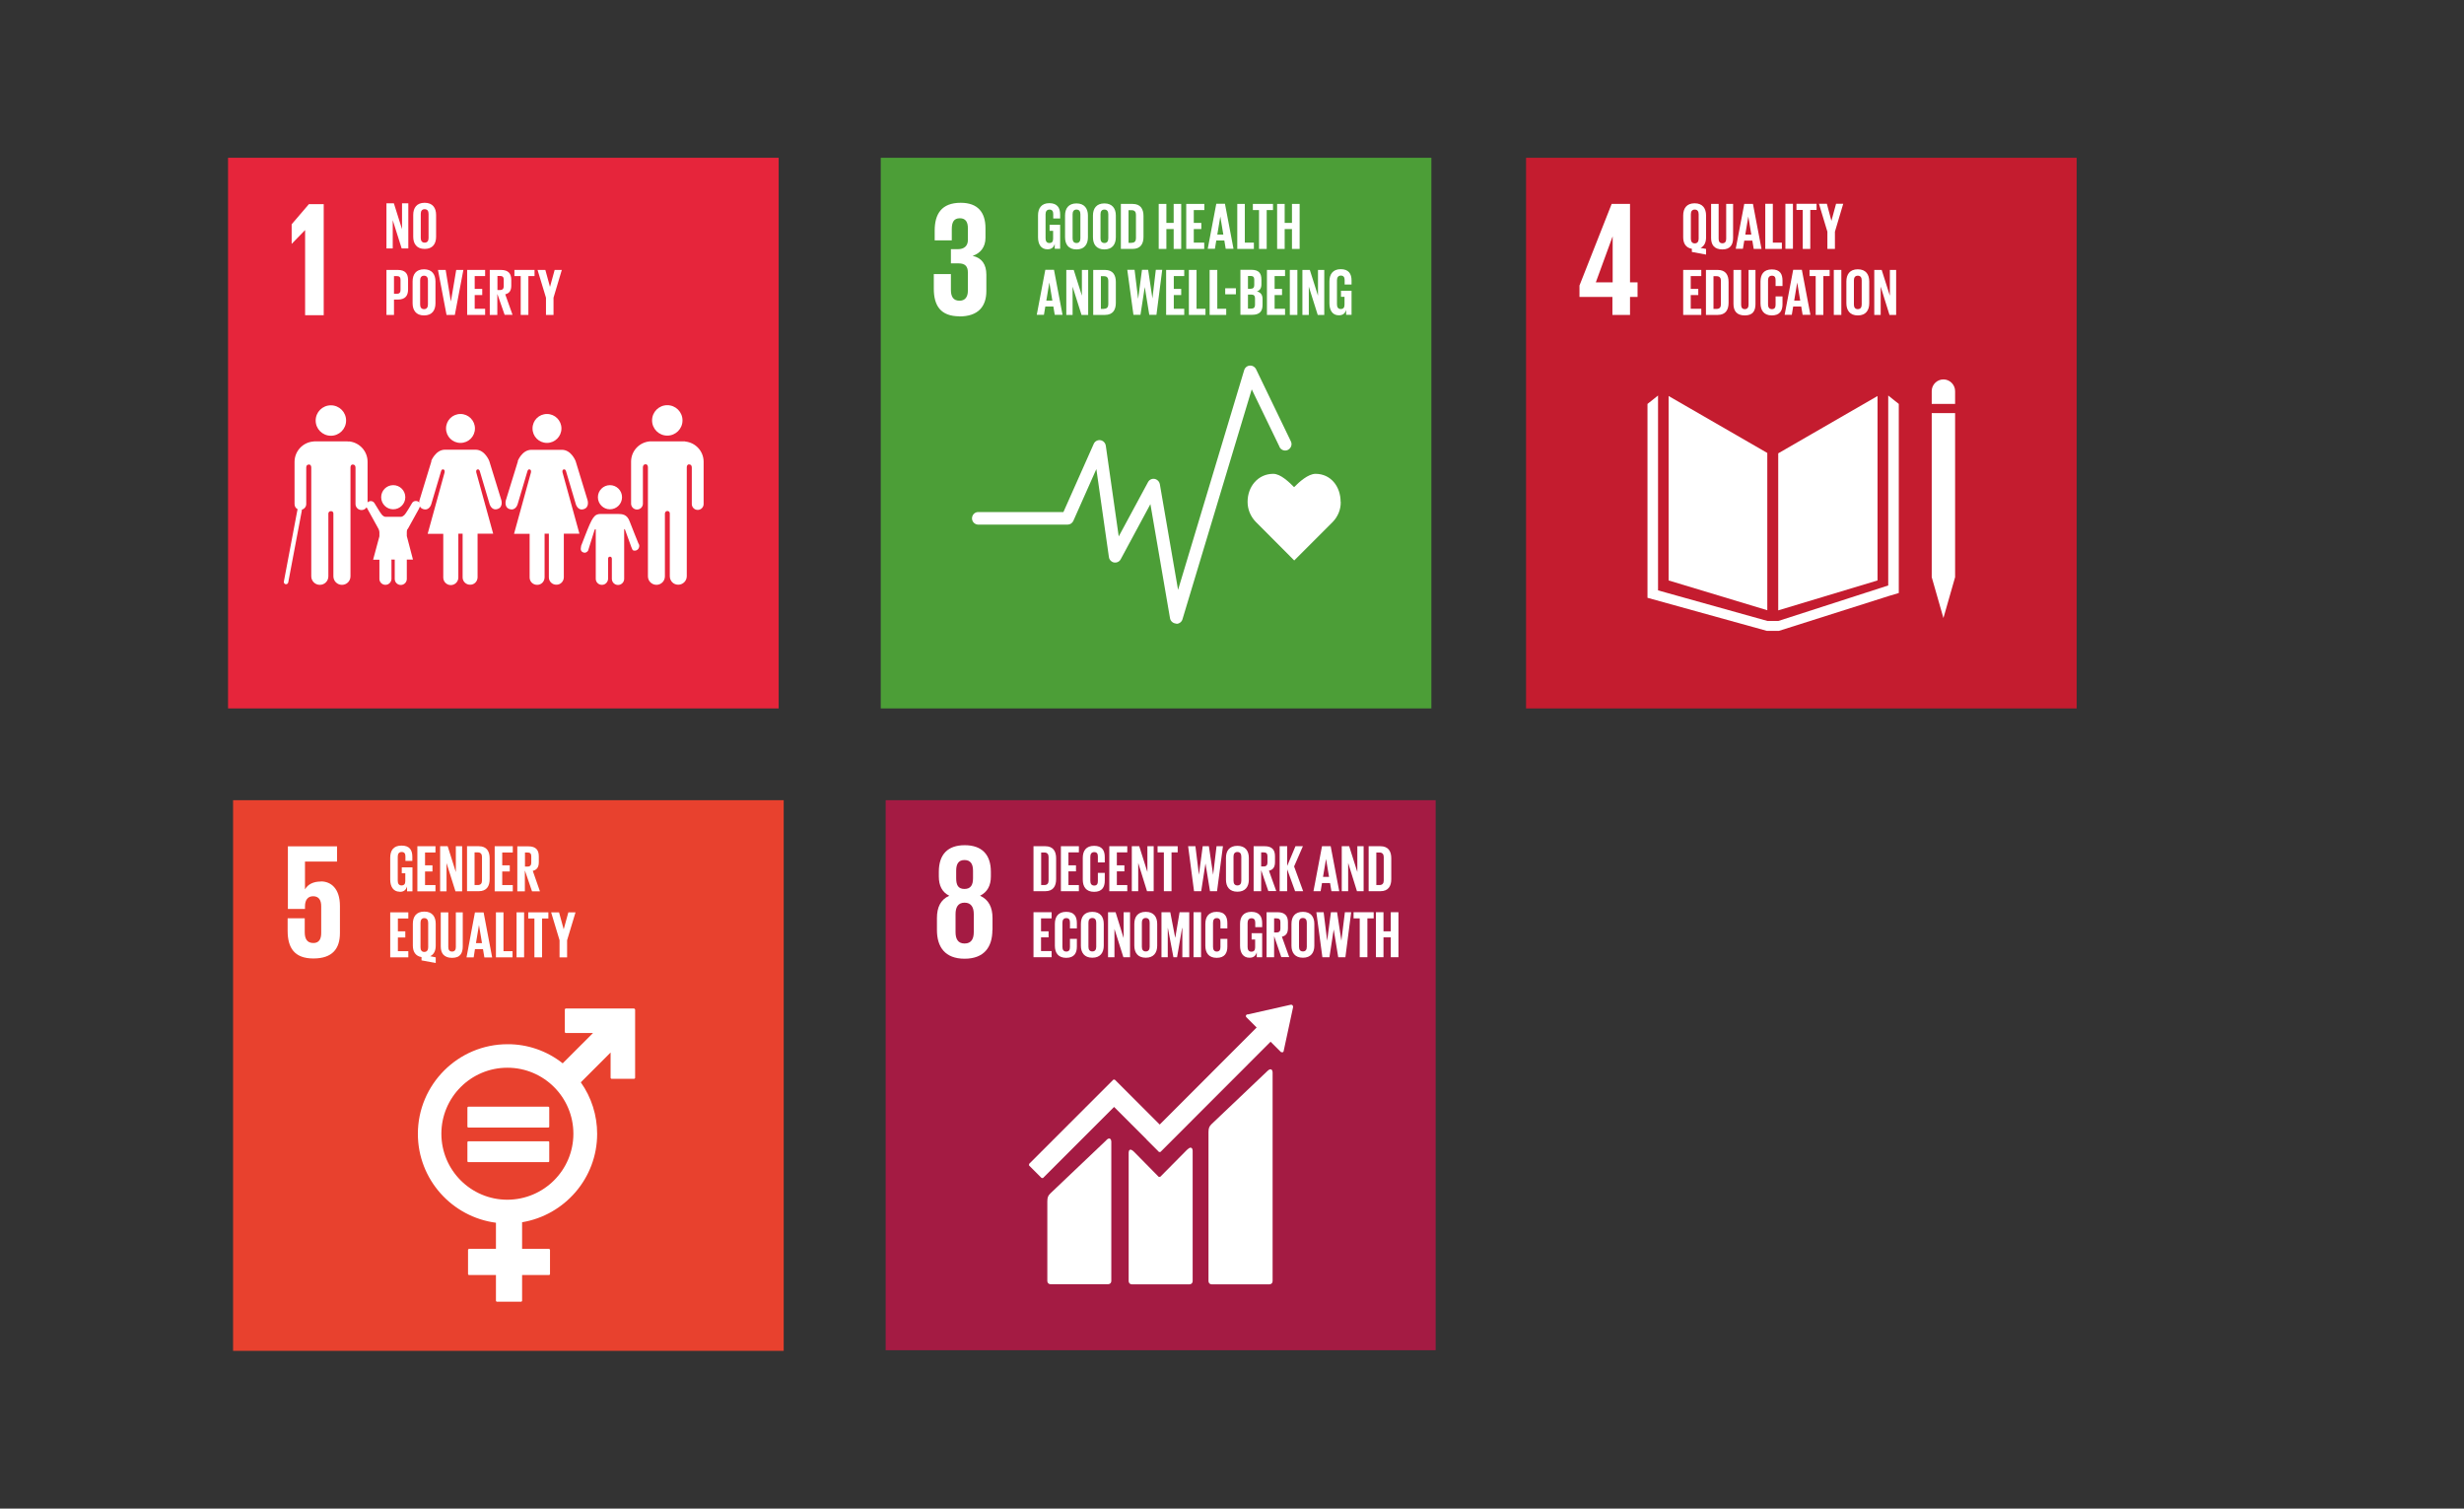 <?xml version="1.0" encoding="UTF-8"?>
<svg id="Layer_1" data-name="Layer 1" xmlns="http://www.w3.org/2000/svg" viewBox="0 0 196 120">
  <rect x="0" y="0" width="196" height="120" fill="#333333" stroke="none"/>
  <defs>
    <style>
      .cls-1 {
        fill: #4c9e37;
      }

      .cls-1, .cls-2, .cls-3, .cls-4, .cls-5, .cls-6 {
        stroke-width: 0px;
      }

      .cls-2 {
        fill: #a41b43;
      }

      .cls-3 {
        fill: #c41c2f;
      }

      .cls-4 {
        fill: #fff;
      }

      .cls-5 {
        fill: #e6253b;
      }

      .cls-6 {
        fill: #e8412e;
      }
    </style>
  </defs>
  <g>
    <rect class="cls-2" x="70.45" y="63.65" width="43.75" height="43.75"/>
    <path class="cls-4" d="m78.95,73.98v-.96c0-.84-.3-1.46-.99-1.77.58-.29.86-.81.86-1.53v-.37c0-1.38-.72-2.12-2.08-2.12s-2.06.74-2.06,2.12v.37c0,.72.26,1.25.83,1.53-.69.31-.98.92-.98,1.77v.96c0,1.34.64,2.28,2.2,2.28s2.21-.94,2.21-2.28m-2.88-4.72c0-.53.18-.85.66-.85s.68.31.68.85v.6c0,.53-.18.85-.68.85s-.66-.31-.66-.85v-.6Zm1.4,4.88c0,.53-.19.91-.73.91s-.72-.38-.72-.91v-1.43c0-.53.19-.91.72-.91s.73.38.73.91v1.43Z"/>
    <path class="cls-4" d="m100.83,85.18l-4.45,4.23c-.17.17-.25.29-.25.64v11.86c0,.14.11.25.25.25h4.6c.14,0,.25-.11.25-.25v-16.62c0-.14-.11-.39-.4-.11"/>
    <path class="cls-4" d="m88.01,90.69l-4.45,4.23c-.17.17-.25.29-.25.64v6.34c0,.14.11.25.25.25h4.59c.14,0,.25-.11.25-.25v-11.1c0-.14-.11-.4-.4-.11"/>
    <path class="cls-4" d="m102.85,80.05s-.01-.07-.04-.09c-.02-.02-.05-.04-.08-.04h-.06l-3.41.77h-.06s-.05.02-.06.04c-.05.05-.05.13,0,.18l.04.04.78.78-7.71,7.72-3.56-3.56s-.1-.04-.14,0c0,0,0,0,0,0l-.97.97-5.71,5.71s-.04.11,0,.15l.97.97s.1.04.14,0l5.64-5.64,2.59,2.59s0,0,0,.01l.97.97s.1.04.14,0h0l8.75-8.76.82.82s.13.05.18,0c.02-.02.04-.05.04-.08h0s.75-3.49.75-3.49v-.04Z"/>
    <path class="cls-4" d="m94.45,91.43l-2.15,2.17s-.1.03-.14,0l-1.95-1.98c-.36-.36-.43-.07-.43.07v10.22c0,.14.11.25.25.25h4.59c.14,0,.25-.11.25-.25v-10.39c0-.14-.11-.4-.42-.08"/>
    <path class="cls-4" d="m84.01,68.27v1.66c0,.55-.23.96-.87.96h-.93v-3.58h.93c.64,0,.87.41.87.96m-.94,2.13c.25,0,.34-.15.34-.36v-1.87c0-.21-.09-.36-.34-.36h-.25v2.59h.25Z"/>
    <polygon class="cls-4" points="84.39 67.31 84.39 70.89 85.82 70.89 85.82 70.4 84.99 70.4 84.99 69.31 85.59 69.31 85.59 68.83 84.99 68.83 84.99 67.8 85.82 67.8 85.82 67.31 84.39 67.31"/>
    <path class="cls-4" d="m86.13,69.97v-1.73c0-.56.26-.96.9-.96s.85.37.85.9v.42h-.55v-.47c0-.22-.07-.35-.29-.35s-.31.15-.31.37v1.92c0,.22.09.37.31.37s.29-.14.29-.35v-.66h.55v.62c0,.51-.21.89-.85.89s-.9-.41-.9-.97"/>
    <polygon class="cls-4" points="88.24 67.31 88.24 70.89 89.67 70.89 89.67 70.4 88.84 70.4 88.84 69.31 89.44 69.31 89.44 68.83 88.84 68.83 88.84 67.8 89.67 67.8 89.67 67.31 88.24 67.31"/>
    <polygon class="cls-4" points="91.27 67.31 91.27 69.36 90.62 67.31 90.03 67.31 90.03 70.89 90.54 70.89 90.54 68.64 91.24 70.89 91.77 70.89 91.77 67.31 91.27 67.31"/>
    <polygon class="cls-4" points="92.08 67.31 92.08 67.8 92.58 67.8 92.58 70.89 93.19 70.89 93.19 67.8 93.68 67.8 93.68 67.31 92.08 67.31"/>
    <polygon class="cls-4" points="95.89 68.68 95.55 70.89 94.98 70.89 94.51 67.31 95.09 67.31 95.37 69.58 95.37 69.58 95.67 67.31 96.16 67.31 96.5 69.58 96.5 69.58 96.77 67.31 97.28 67.31 96.81 70.89 96.25 70.89 95.89 68.68 95.89 68.68"/>
    <path class="cls-4" d="m97.52,69.97v-1.73c0-.56.27-.96.91-.96s.91.41.91.96v1.73c0,.55-.27.96-.91.96s-.91-.41-.91-.96m1.22.09v-1.92c0-.22-.09-.37-.31-.37s-.31.15-.31.37v1.92c0,.22.09.37.31.37s.31-.15.31-.37"/>
    <path class="cls-4" d="m100.32,69.25v1.64h-.6v-3.58h.87c.61,0,.83.3.83.8v.46c0,.39-.14.61-.48.69l.58,1.62h-.63l-.56-1.64Zm0-1.44v1.11h.2c.21,0,.3-.11.3-.3v-.53c0-.19-.09-.29-.3-.29h-.2Z"/>
    <polygon class="cls-4" points="103.05 67.31 102.39 68.88 102.39 67.31 101.79 67.31 101.79 70.89 102.39 70.89 102.39 69.15 103.02 70.89 103.66 70.89 102.94 68.92 103.64 67.31 103.05 67.31"/>
    <path class="cls-4" d="m105.48,68.32h0l.24,1.43h-.48l.24-1.43Zm-.32-1.01l-.68,3.58h.57l.11-.65h.64l.11.65h.62l-.68-3.58h-.69Z"/>
    <polygon class="cls-4" points="107.97 67.31 107.97 69.36 107.32 67.31 106.73 67.31 106.73 70.89 107.24 70.89 107.24 68.64 107.94 70.89 108.47 70.89 108.47 67.31 107.97 67.31"/>
    <path class="cls-4" d="m110.67,68.27v1.66c0,.55-.23.96-.87.96h-.93v-3.58h.93c.64,0,.87.41.87.96m-.94,2.13c.25,0,.34-.15.34-.36v-1.87c0-.21-.1-.36-.34-.36h-.25v2.59h.25Z"/>
    <polygon class="cls-4" points="82.21 72.56 82.21 76.14 83.65 76.14 83.65 75.65 82.81 75.65 82.81 74.56 83.41 74.56 83.41 74.08 82.81 74.08 82.81 73.05 83.65 73.05 83.65 72.56 82.21 72.56"/>
    <path class="cls-4" d="m83.91,75.22v-1.73c0-.56.26-.96.9-.96s.85.37.85.9v.42h-.55v-.47c0-.22-.07-.35-.29-.35s-.31.15-.31.37v1.92c0,.22.09.37.31.37s.29-.14.29-.35v-.66h.55v.62c0,.51-.21.89-.85.89s-.9-.41-.9-.96"/>
    <path class="cls-4" d="m85.98,75.22v-1.73c0-.56.27-.96.91-.96s.91.41.91.96v1.73c0,.55-.27.96-.91.96s-.91-.41-.91-.96m1.22.09v-1.92c0-.22-.09-.37-.31-.37s-.31.15-.31.37v1.92c0,.22.09.37.31.37s.31-.15.31-.37"/>
    <polygon class="cls-4" points="89.38 72.56 89.38 74.62 88.74 72.56 88.14 72.56 88.14 76.14 88.65 76.14 88.65 73.89 89.36 76.14 89.89 76.14 89.89 72.56 89.38 72.56"/>
    <path class="cls-4" d="m90.23,75.22v-1.73c0-.56.27-.96.91-.96s.91.41.91.96v1.73c0,.55-.27.96-.91.96s-.91-.41-.91-.96m1.22.09v-1.92c0-.22-.09-.37-.31-.37s-.31.15-.31.37v1.92c0,.22.09.37.31.37s.31-.15.31-.37"/>
    <polygon class="cls-4" points="93.83 72.56 93.49 74.58 93.48 74.58 93.09 72.56 92.39 72.56 92.39 76.14 92.89 76.14 92.89 73.82 92.9 73.82 93.34 76.14 93.63 76.14 94.03 73.82 94.05 73.82 94.05 76.14 94.6 76.14 94.6 72.56 93.83 72.56"/>
    <rect class="cls-4" x="94.94" y="72.56" width=".6" height="3.58"/>
    <path class="cls-4" d="m95.88,75.22v-1.73c0-.56.26-.96.9-.96s.85.37.85.9v.42h-.55v-.47c0-.22-.07-.35-.29-.35s-.3.15-.3.37v1.92c0,.22.09.37.3.37s.29-.14.29-.35v-.66h.55v.62c0,.51-.21.89-.85.89s-.9-.41-.9-.96"/>
    <path class="cls-4" d="m99.55,74.23h.85v1.91h-.43v-.39c-.08.27-.25.43-.58.43-.52,0-.75-.41-.75-.96v-1.73c0-.56.27-.96.9-.96s.86.37.86.9v.32h-.55v-.36c0-.22-.09-.35-.3-.35s-.31.15-.31.37v1.92c0,.22.09.37.3.37.2,0,.3-.11.3-.34v-.63h-.28v-.47Z"/>
    <path class="cls-4" d="m101.35,74.5v1.64h-.6v-3.58h.87c.6,0,.83.3.83.8v.46c0,.39-.14.61-.48.69l.58,1.62h-.63l-.56-1.64Zm0-1.44v1.11h.2c.21,0,.3-.11.3-.3v-.53c0-.2-.09-.29-.3-.29h-.2Z"/>
    <path class="cls-4" d="m102.73,75.22v-1.73c0-.56.27-.96.91-.96s.91.41.91.96v1.73c0,.55-.27.96-.91.96s-.91-.41-.91-.96m1.22.09v-1.92c0-.22-.09-.37-.31-.37s-.31.15-.31.37v1.92c0,.22.09.37.31.37s.31-.15.31-.37"/>
    <polygon class="cls-4" points="106.09 73.93 105.75 76.14 105.19 76.14 104.71 72.56 105.29 72.56 105.57 74.83 105.57 74.83 105.87 72.56 106.36 72.56 106.7 74.83 106.7 74.83 106.98 72.56 107.48 72.56 107.02 76.14 106.45 76.14 106.09 73.93 106.09 73.93"/>
    <polygon class="cls-4" points="107.67 72.56 107.67 73.05 108.16 73.05 108.16 76.14 108.77 76.14 108.77 73.05 109.27 73.05 109.27 72.56 107.67 72.56"/>
    <polygon class="cls-4" points="110.63 72.56 110.63 74.08 110.05 74.08 110.05 72.56 109.45 72.56 109.45 76.14 110.05 76.14 110.05 74.56 110.63 74.56 110.63 76.14 111.24 76.14 111.24 72.56 110.63 72.56"/>
    <rect class="cls-6" x="18.54" y="63.65" width="43.8" height="43.8"/>
    <path class="cls-4" d="m31.8,70.94c.33,0,.5-.16.58-.43v.39h.43v-1.91h-.85v.47h.28v.63c0,.23-.1.34-.3.34-.21,0-.3-.15-.3-.37v-1.92c0-.22.09-.37.31-.37s.3.13.3.35v.36h.55v-.32c0-.53-.2-.9-.86-.9s-.9.41-.9.97v1.73c0,.55.24.97.75.97"/>
    <polygon class="cls-4" points="33.2 67.31 33.2 70.9 34.64 70.9 34.64 70.4 33.81 70.4 33.81 69.32 34.4 69.32 34.4 68.83 33.81 68.83 33.81 67.81 34.64 67.81 34.64 67.31 33.2 67.31"/>
    <polygon class="cls-4" points="36.26 67.31 36.26 69.37 35.61 67.31 35.01 67.31 35.01 70.9 35.52 70.9 35.52 68.65 36.23 70.9 36.76 70.9 36.76 67.31 36.26 67.31"/>
    <path class="cls-4" d="m37.75,70.4v-2.6h.25c.25,0,.34.15.34.36v1.88c0,.22-.09.36-.34.36h-.25Zm1.2-.47v-1.66c0-.55-.23-.96-.87-.96h-.93v3.58h.93c.64,0,.87-.41.87-.96"/>
    <polygon class="cls-4" points="39.35 67.31 39.35 70.9 40.79 70.9 40.79 70.4 39.95 70.4 39.95 69.32 40.55 69.32 40.55 68.83 39.95 68.83 39.95 67.81 40.79 67.81 40.79 67.31 39.35 67.31"/>
    <path class="cls-4" d="m41.76,67.81h.2c.21,0,.3.09.3.29v.53c0,.19-.09.3-.3.3h-.2v-1.11Zm0,1.45l.56,1.64h.63l-.57-1.63c.34-.08.48-.31.48-.69v-.46c0-.5-.22-.8-.83-.8h-.88v3.58h.6v-1.64Z"/>
    <polygon class="cls-4" points="31.04 72.57 31.04 76.15 32.48 76.15 32.48 75.66 31.65 75.66 31.65 74.57 32.24 74.57 32.24 74.08 31.65 74.08 31.65 73.06 32.48 73.06 32.48 72.57 31.04 72.57"/>
    <path class="cls-4" d="m33.45,73.4c0-.22.09-.37.3-.37s.31.15.31.37v1.95c0,.21-.09.37-.31.37s-.3-.16-.3-.37v-1.95Zm.08,2.75v.24l1.13.21v-.45l-.44-.09c.31-.15.44-.45.44-.85v-1.73c0-.56-.27-.97-.91-.97s-.91.41-.91.97v1.73c0,.49.21.84.69.92"/>
    <path class="cls-4" d="m35.06,72.57v2.71c0,.55.26.91.9.91s.85-.36.85-.91v-2.71h-.55v2.77c0,.21-.09.35-.3.35s-.3-.14-.3-.35v-2.77h-.6Z"/>
    <path class="cls-4" d="m38.1,73.58h0l.24,1.44h-.48l.24-1.44Zm-.32-1.01l-.67,3.58h.57l.1-.65h.64l.11.66h.62l-.68-3.58h-.69Z"/>
    <polygon class="cls-4" points="39.45 72.57 39.45 76.15 40.77 76.15 40.77 75.66 40.05 75.66 40.05 72.57 39.45 72.57"/>
    <rect class="cls-4" x="41.09" y="72.57" width=".6" height="3.58"/>
    <polygon class="cls-4" points="42.02 72.57 42.02 73.06 42.51 73.06 42.51 76.15 43.12 76.15 43.12 73.06 43.62 73.06 43.62 72.57 42.02 72.57"/>
    <polygon class="cls-4" points="45.21 72.57 44.84 73.92 44.84 73.92 44.47 72.57 43.84 72.57 44.51 74.79 44.51 76.15 45.11 76.15 45.11 74.79 45.78 72.57 45.21 72.57"/>
    <path class="cls-4" d="m25.52,70.12c-.58,0-1.02.21-1.25.61h-.01v-2.2h2.55v-1.21h-3.91v4.98h1.36v-.2c0-.52.23-.81.65-.81.45,0,.64.31.64.79v2.14c0,.47-.17.79-.62.79-.51,0-.69-.34-.69-.86v-1.11h-1.36v1c0,1.34.53,2.2,2.05,2.2s2.11-.79,2.11-2.02v-2.16c0-1.39-.72-1.95-1.51-1.95"/>
    <path class="cls-4" d="m40.36,95.43c-2.9,0-5.25-2.35-5.25-5.25s2.35-5.25,5.25-5.25,5.25,2.35,5.25,5.25c0,2.9-2.35,5.24-5.25,5.25m10.08-15.21h-5.44s-.07.03-.07.07v1.81s.03.07.07.07h2.17l-2.41,2.41c-1.25-.99-2.8-1.53-4.39-1.52-3.93,0-7.13,3.2-7.13,7.13,0,3.62,2.71,6.61,6.21,7.07v2.08h-2.15s-.07.03-.07.07v1.94s.03.07.07.07h2.15v2.05s.03.07.07.07h1.94s.07-.03.07-.07v-2.05h2.15s.07-.03.07-.07v-1.94s-.03-.07-.07-.07h-2.15v-2.12c3.38-.56,5.97-3.5,5.97-7.03,0-1.47-.45-2.9-1.3-4.1l2.37-2.37v2.02s.03.07.07.07h1.81s.07-.03.07-.07v-5.44s-.03-.07-.07-.07"/>
    <path class="cls-4" d="m43.62,88.03h-6.37s-.07.03-.07.06v1.54s.03.06.07.06h6.37s.07-.03.07-.06h0v-1.54s-.03-.06-.07-.06"/>
    <path class="cls-4" d="m43.62,90.78h-6.37s-.07.03-.07.06v1.54s.03.06.07.06h6.37s.07-.02.07-.06h0v-1.54s-.03-.07-.07-.06"/>
  </g>
  <g>
    <rect class="cls-1" x="70.06" y="12.55" width="43.8" height="43.8"/>
    <path class="cls-4" d="m76.31,25.17c1.5,0,2.15-.79,2.15-2.02v-1.3c0-.81-.35-1.33-1.09-1.5.61-.2,1.02-.69,1.02-1.43v-.77c0-1.25-.6-2.02-1.97-2.02-1.54,0-2.07.91-2.07,2.21v.78h1.36v-.9c0-.55.17-.86.64-.86s.64.31.64.79v.95c0,.47-.31.72-.79.72h-.56v1.13h.62c.52,0,.73.25.73.72v1.46c0,.47-.21.79-.66.79-.51,0-.69-.34-.69-.86v-1.26h-1.36v1.16c0,1.34.53,2.2,2.05,2.2"/>
    <path class="cls-4" d="m106.64,39.92c0-1.23-.79-2.23-1.99-2.23-.6,0-1.32.66-1.71,1.06-.4-.4-1.07-1.06-1.66-1.06-1.2,0-2.04,1-2.04,2.23,0,.59.23,1.15.64,1.58l3.07,3.08,3.07-3.07h0c.41-.43.64-.99.63-1.58"/>
    <path class="cls-4" d="m93.57,49.6h-.03c-.23-.02-.43-.19-.47-.42l-1.56-9.08-2.36,4.38c-.13.25-.44.34-.68.21-.14-.08-.24-.21-.26-.37l-1-7.01-1.83,4.12c-.08.18-.26.3-.46.3h-7.13c-.28-.02-.49-.26-.47-.53.02-.26.22-.46.47-.47h6.8l2.41-5.42c.11-.26.41-.37.66-.26.16.07.27.22.3.39l1.03,7.23,2.33-4.32c.13-.25.44-.34.68-.2.14.08.23.21.26.36l1.45,8.41,5.26-17.48c.08-.27.36-.42.63-.34.13.04.25.14.31.26l2.77,5.74c.13.25.02.55-.22.68-.25.13-.55.03-.68-.22,0,0,0-.01,0-.02l-2.21-4.57-5.51,18.29c-.06.21-.26.36-.48.36"/>
    <path class="cls-4" d="m83.47,17.88h.86v1.91h-.43v-.39c-.08.27-.25.43-.58.43-.52,0-.75-.41-.75-.97v-1.73c0-.56.27-.97.9-.97s.86.37.86.9v.32h-.55v-.36c0-.22-.09-.35-.3-.35s-.31.15-.31.37v1.92c0,.22.09.37.3.37s.3-.11.3-.34v-.63h-.28v-.47Z"/>
    <path class="cls-4" d="m84.72,18.87v-1.73c0-.56.28-.96.91-.96s.91.41.91.96v1.73c0,.55-.27.97-.91.97s-.91-.41-.91-.97m1.22.09v-1.92c0-.22-.09-.37-.31-.37s-.31.15-.31.37v1.92c0,.22.09.37.31.37s.31-.15.31-.37"/>
    <path class="cls-4" d="m86.94,18.87v-1.73c0-.56.28-.96.91-.96s.91.41.91.96v1.73c0,.55-.27.97-.91.97s-.91-.41-.91-.97m1.22.09v-1.92c0-.22-.09-.37-.31-.37s-.31.15-.31.37v1.92c0,.22.09.37.31.37s.31-.15.31-.37"/>
    <path class="cls-4" d="m90.96,17.18v1.66c0,.55-.23.96-.87.96h-.93v-3.58h.93c.64,0,.87.41.87.96m-.94,2.13c.25,0,.34-.15.34-.36v-1.87c0-.21-.09-.36-.34-.36h-.25v2.6h.25Z"/>
    <polygon class="cls-4" points="93.36 16.22 93.36 17.73 92.78 17.73 92.78 16.22 92.17 16.22 92.17 19.8 92.78 19.8 92.78 18.22 93.36 18.22 93.36 19.8 93.96 19.8 93.96 16.22 93.36 16.22"/>
    <polygon class="cls-4" points="94.36 16.22 94.36 19.8 95.79 19.8 95.79 19.3 94.96 19.3 94.96 18.22 95.56 18.22 95.56 17.73 94.96 17.73 94.96 16.71 95.8 16.71 95.8 16.22 94.36 16.22"/>
    <path class="cls-4" d="m97.07,17.22h0l.24,1.44h-.48l.24-1.44Zm-.32-1.01l-.68,3.58h.57l.11-.66h.64l.11.66h.62l-.68-3.58h-.69Z"/>
    <polygon class="cls-4" points="98.42 16.22 98.42 19.8 99.74 19.8 99.74 19.3 99.02 19.3 99.02 16.22 98.42 16.22"/>
    <polygon class="cls-4" points="99.66 16.22 99.66 16.71 100.15 16.71 100.15 19.8 100.76 19.8 100.76 16.71 101.26 16.71 101.26 16.22 99.66 16.22"/>
    <polygon class="cls-4" points="102.77 16.22 102.77 17.73 102.19 17.73 102.19 16.22 101.59 16.22 101.59 19.8 102.19 19.8 102.19 18.22 102.77 18.22 102.77 19.8 103.38 19.8 103.38 16.22 102.77 16.22"/>
    <path class="cls-4" d="m83.47,22.47h0l.24,1.44h-.48l.24-1.44Zm-.32-1.01l-.68,3.58h.57l.11-.66h.64l.11.66h.62l-.68-3.58h-.69Z"/>
    <polygon class="cls-4" points="86.06 21.47 86.06 23.52 85.41 21.47 84.82 21.47 84.82 25.05 85.32 25.05 85.32 22.8 86.03 25.05 86.56 25.05 86.56 21.47 86.06 21.47"/>
    <path class="cls-4" d="m88.76,22.43v1.66c0,.55-.23.96-.87.96h-.93v-3.58h.93c.64,0,.87.41.87.96m-.94,2.13c.25,0,.34-.15.34-.36v-1.87c0-.21-.09-.36-.34-.36h-.25v2.6h.25Z"/>
    <polygon class="cls-4" points="91.06 22.83 90.72 25.04 90.16 25.04 89.67 21.46 90.25 21.46 90.53 23.74 90.54 23.74 90.84 21.46 91.33 21.46 91.67 23.74 91.67 23.74 91.94 21.46 92.45 21.46 91.99 25.04 91.42 25.04 91.06 22.83 91.06 22.83"/>
    <polygon class="cls-4" points="92.76 21.47 92.76 25.05 94.2 25.05 94.2 24.56 93.37 24.56 93.37 23.47 93.96 23.47 93.96 22.98 93.37 22.98 93.37 21.96 94.2 21.96 94.2 21.47 92.76 21.47"/>
    <polygon class="cls-4" points="94.57 21.47 94.57 25.05 95.89 25.05 95.89 24.56 95.18 24.56 95.18 21.47 94.57 21.47"/>
    <polygon class="cls-4" points="96.22 21.47 96.22 25.05 97.54 25.05 97.54 24.56 96.83 24.56 96.83 21.47 96.22 21.47"/>
    <rect class="cls-4" x="97.46" y="22.93" width=".85" height=".48"/>
    <path class="cls-4" d="m98.67,21.46h.87c.6,0,.8.28.8.79v.36c0,.3-.11.49-.36.57.3.07.45.27.45.6v.47c0,.51-.23.79-.83.79h-.93v-3.58Zm.6,1.51h.21c.2,0,.29-.1.29-.29v-.44c0-.2-.09-.29-.29-.29h-.21v1.02Zm0,.46v1.12h.26c.2,0,.3-.1.3-.29v-.54c0-.19-.09-.29-.3-.29h-.26Z"/>
    <polygon class="cls-4" points="100.78 21.47 100.78 25.05 102.22 25.05 102.22 24.56 101.39 24.56 101.39 23.47 101.98 23.47 101.98 22.98 101.39 22.98 101.39 21.96 102.22 21.96 102.22 21.47 100.78 21.47"/>
    <rect class="cls-4" x="102.6" y="21.47" width=".6" height="3.58"/>
    <polygon class="cls-4" points="104.84 21.47 104.84 23.52 104.19 21.47 103.6 21.47 103.6 25.05 104.11 25.05 104.11 22.8 104.82 25.05 105.34 25.05 105.34 21.47 104.84 21.47"/>
    <path class="cls-4" d="m106.65,23.13h.86v1.91h-.43v-.39c-.08.27-.25.43-.58.43-.52,0-.75-.41-.75-.97v-1.73c0-.56.27-.97.9-.97s.86.37.86.9v.32h-.55v-.36c0-.22-.09-.35-.3-.35s-.31.15-.31.37v1.92c0,.22.09.37.3.37.2,0,.3-.11.3-.34v-.63h-.28v-.47Z"/>
    <rect class="cls-5" x="18.14" y="12.55" width="43.8" height="43.8"/>
    <polygon class="cls-4" points="31.98 16.17 31.98 18.23 31.33 16.17 30.74 16.17 30.74 19.76 31.24 19.76 31.24 17.51 31.95 19.76 32.48 19.76 32.48 16.17 31.98 16.17"/>
    <path class="cls-4" d="m33.78,19.8c.64,0,.91-.41.91-.97v-1.73c0-.56-.27-.97-.91-.97s-.91.41-.91.97v1.73c0,.55.27.97.91.97m-.31-2.79c0-.22.09-.37.31-.37s.31.15.31.37v1.92c0,.22-.09.37-.31.37s-.31-.15-.31-.37v-1.92Z"/>
    <path class="cls-4" d="m31.34,23.83h.29c.61,0,.83-.31.83-.81v-.75c0-.5-.22-.8-.83-.8h-.89v3.58h.6v-1.22Zm0-1.87h.22c.21,0,.3.09.3.29v.82c0,.2-.09.3-.3.3h-.22v-1.41Z"/>
    <path class="cls-4" d="m33.73,25.09c.64,0,.91-.41.91-.97v-1.73c0-.56-.27-.97-.91-.97s-.91.41-.91.97v1.73c0,.55.27.97.91.97m-.31-2.79c0-.22.09-.37.31-.37s.31.15.31.37v1.92c0,.22-.09.37-.31.37s-.31-.15-.31-.37v-1.92Z"/>
    <polygon class="cls-4" points="36.29 21.47 35.87 23.96 35.86 23.96 35.45 21.47 34.84 21.47 35.52 25.05 36.18 25.05 36.86 21.47 36.29 21.47"/>
    <polygon class="cls-4" points="37.16 21.47 37.16 25.05 38.59 25.05 38.59 24.56 37.76 24.56 37.76 23.47 38.36 23.47 38.36 22.98 37.76 22.98 37.76 21.96 38.59 21.96 38.59 21.47 37.16 21.47"/>
    <path class="cls-4" d="m39.57,23.4l.57,1.64h.63l-.58-1.63c.34-.08.48-.31.48-.69v-.45c0-.5-.22-.8-.83-.8h-.88v3.58h.6v-1.64Zm0-1.45h.2c.21,0,.3.09.3.29v.53c0,.19-.09.3-.3.3h-.2v-1.11Z"/>
    <polygon class="cls-4" points="40.92 21.47 40.92 21.96 41.42 21.96 41.42 25.05 42.03 25.05 42.03 21.96 42.52 21.96 42.52 21.47 40.92 21.47"/>
    <polygon class="cls-4" points="44.12 21.47 43.75 22.82 43.75 22.82 43.38 21.47 42.76 21.47 43.43 23.68 43.43 25.05 44.03 25.05 44.03 23.68 44.69 21.47 44.12 21.47"/>
    <polygon class="cls-4" points="24.26 18.31 24.27 18.31 24.27 25.07 25.75 25.07 25.75 16.24 24.57 16.24 23.2 17.84 23.2 19.39 23.21 19.39 24.26 18.31"/>
    <path class="cls-4" d="m51.87,33.44c0-.67.54-1.21,1.21-1.21.67,0,1.21.54,1.21,1.21s-.54,1.21-1.21,1.21-1.21-.54-1.21-1.21"/>
    <path class="cls-4" d="m54.5,35.12c.83.08,1.47.77,1.47,1.61v3.36c0,.26-.21.47-.47.47s-.47-.21-.47-.47v-2.89c0-.11-.03-.26-.23-.26-.14,0-.17.15-.17.24v8.65c0,.37-.3.68-.68.68s-.67-.3-.67-.68v-4.98c0-.06-.02-.2-.19-.2s-.19.14-.2.2v4.98c.01.37-.28.68-.66.69-.37,0-.68-.28-.69-.66,0-.01,0-.02,0-.04v-8.65c0-.09-.04-.24-.17-.24-.2,0-.23.15-.23.26v2.89c-.01.26-.23.46-.49.45-.24-.01-.44-.21-.45-.45v-3.36c0-.84.64-1.53,1.47-1.61.03,0,.06,0,.09,0h2.65s.06,0,.09,0"/>
    <path class="cls-4" d="m44.66,34.08c0-.63-.51-1.15-1.15-1.15s-1.15.51-1.15,1.15.51,1.15,1.15,1.15h0c.63,0,1.15-.51,1.15-1.15"/>
    <path class="cls-4" d="m41.2,36.68l-.96,3.11s-.17.57.31.71c.49.14.63-.41.63-.41l.77-2.59s.04-.2.19-.16c.15.04.09.26.09.26l-1.34,4.86h1.24v3.48c0,.33.28.59.61.58.32,0,.57-.26.58-.58v-3.49h.34v3.48c0,.33.28.59.61.58.32,0,.57-.26.58-.58v-3.48h1.24l-1.34-4.86s-.06-.21.09-.25c.15-.04.19.16.19.16l.77,2.59s.15.56.63.41c.48-.14.31-.71.31-.71l-.95-3.11s-.34-.9-1.09-.9h-2.43c-.75,0-1.09.9-1.09.9"/>
    <path class="cls-4" d="m37.78,34.08c0-.63-.51-1.15-1.15-1.15s-1.15.51-1.15,1.15.51,1.15,1.15,1.15,1.15-.51,1.15-1.15"/>
    <path class="cls-4" d="m34.32,36.68l-.95,3.11s-.17.57.31.71c.49.14.63-.41.63-.41l.77-2.59s.04-.2.19-.16c.15.04.09.26.09.26l-1.34,4.86h1.24v3.48c0,.33.27.6.6.6s.6-.27.6-.6v-3.49h.34v3.48c0,.33.28.59.61.58.32,0,.57-.26.58-.58v-3.48h1.24l-1.34-4.86s-.06-.21.09-.25c.15-.04.19.15.19.15l.77,2.59s.15.56.63.41c.48-.14.31-.71.31-.71l-.96-3.11s-.34-.9-1.09-.9h-2.43c-.75,0-1.1.9-1.1.9"/>
    <path class="cls-4" d="m48.52,40.51c.53,0,.96-.43.96-.96s-.43-.96-.96-.96-.96.43-.96.96c0,.53.43.96.95.96h0Z"/>
    <path class="cls-4" d="m46.23,43.48c-.05.11-.08.35.14.45.26.12.41-.13.41-.13l.52-1.66s.09-.11.09,0v3.9h0c0,.27.23.49.5.48.26,0,.47-.22.48-.48v-1.54s-.03-.22.15-.22.15.22.15.22v1.54c0,.27.22.49.49.49s.49-.22.49-.49v-3.9c0-.11.06-.03.06-.03l.41,1.13s.17.51.23.53c.18.08.4-.01.47-.2.05-.12.04-.25-.04-.35h0s-.61-1.51-.68-1.71c-.22-.63-.61-.62-.99-.63-.38,0-.6,0-.6,0,0,0-.24,0-.74,0-.5.01-.66.27-1.21,1.68-.08.21-.34.86-.35.9h0Z"/>
    <path class="cls-4" d="m26.32,34.66c.67,0,1.21-.54,1.21-1.21s-.54-1.21-1.21-1.21-1.21.54-1.21,1.21h0c0,.67.54,1.21,1.21,1.21"/>
    <path class="cls-4" d="m27.74,35.12s-.06-.01-.1-.01h-2.65s-.06,0-.09.01c-.83.08-1.47.78-1.47,1.62v3.36c0,.17.09.33.25.41,0,.02-.01.03-.02.04l-1.08,5.71c-.02.09.04.19.14.21t0,0s.02,0,.03,0c.09,0,.16-.06.18-.15l1.08-5.71s0-.05,0-.07c.21-.06.35-.24.35-.45v-2.89c0-.11.03-.25.23-.25.13,0,.17.14.17.24v8.65c0,.37.3.68.68.68s.68-.3.68-.68v-4.99c0-.1.08-.19.19-.19h.02c.17,0,.19.13.19.19v4.99c0,.37.3.68.68.68s.68-.3.68-.68v-8.65c0-.09.03-.24.17-.24.2,0,.23.15.23.25v2.89c0,.26.21.48.48.48s.48-.22.48-.48v-3.36c0-.84-.64-1.54-1.48-1.62"/>
    <path class="cls-4" d="m32.43,42.09l.89-1.61s.11-.23.11-.29c0-.19-.16-.35-.36-.34-.12,0-.23.06-.29.16h0s-.47.82-.62.96c-.16.16-.3.14-.3.14h-1.16s-.14.02-.3-.14c-.15-.15-.59-.94-.62-.96h0c-.11-.16-.32-.2-.49-.09-.09.06-.15.17-.16.28,0,.05.02.1.03.15l.96,1.74c.03.07.05.15.06.23v.34l-.5,1.86h.5v1.53h0c0,.26.22.47.48.47.26,0,.47-.21.48-.47v-1.48s-.02-.04-.02-.06h.28s0,.04,0,.06v1.48c0,.27.22.48.48.48s.48-.21.48-.48v-1.54h.49l-.49-1.87v-.33c0-.08.02-.16.05-.23"/>
    <path class="cls-4" d="m31.28,40.51c.53,0,.96-.43.96-.96s-.43-.96-.96-.96-.96.43-.96.96.43.96.95.96h0Z"/>
    <rect class="cls-3" x="121.39" y="12.55" width="43.8" height="43.8"/>
    <path class="cls-4" d="m134.58,19.8v.24l1.13.21v-.45l-.44-.08c.31-.15.44-.45.44-.85v-1.73c0-.56-.27-.97-.91-.97s-.91.41-.91.97v1.73c0,.49.21.84.69.92m-.08-2.75c0-.22.09-.37.31-.37s.31.15.31.37v1.95c0,.21-.09.37-.31.37s-.31-.16-.31-.37v-1.95Z"/>
    <path class="cls-4" d="m137.01,19.84c.61,0,.85-.36.85-.91v-2.71h-.55v2.77c0,.21-.08.36-.3.36s-.3-.14-.3-.36v-2.77h-.6v2.71c0,.55.26.91.9.91"/>
    <path class="cls-4" d="m139.07,17.22h0l.24,1.44h-.48l.24-1.44Zm-.32-1.01l-.68,3.58h.57l.11-.65h.64l.11.66h.62l-.68-3.58h-.69Z"/>
    <polygon class="cls-4" points="140.42 16.21 140.42 19.8 141.74 19.8 141.74 19.3 141.02 19.3 141.02 16.21 140.42 16.21"/>
    <rect class="cls-4" x="142.02" y="16.21" width=".6" height="3.58"/>
    <polygon class="cls-4" points="142.9 16.21 142.9 16.7 143.4 16.7 143.4 19.8 144 19.8 144 16.7 144.5 16.7 144.5 16.21 142.9 16.21"/>
    <polygon class="cls-4" points="146.05 16.21 145.68 17.57 145.68 17.57 145.32 16.21 144.69 16.21 145.36 18.43 145.36 19.8 145.96 19.8 145.96 18.43 146.62 16.21 146.05 16.21"/>
    <polygon class="cls-4" points="133.89 21.47 133.89 25.05 135.33 25.05 135.33 24.56 134.49 24.56 134.49 23.47 135.09 23.47 135.09 22.98 134.49 22.98 134.49 21.96 135.33 21.96 135.33 21.47 133.89 21.47"/>
    <path class="cls-4" d="m137.5,24.09v-1.66c0-.56-.23-.96-.87-.96h-.93v3.58h.93c.64,0,.87-.41.87-.96m-1.2.47v-2.59h.25c.25,0,.34.15.34.36v1.88c0,.22-.09.36-.34.36h-.25Z"/>
    <path class="cls-4" d="m137.89,21.47v2.71c0,.55.26.91.9.91s.85-.36.85-.91v-2.71h-.55v2.77c0,.21-.09.35-.3.35s-.29-.14-.29-.35v-2.77h-.6Z"/>
    <path class="cls-4" d="m140.04,24.12c0,.55.26.97.9.97s.85-.38.85-.89v-.62h-.55v.66c0,.21-.07.35-.29.35s-.31-.15-.31-.37v-1.92c0-.22.09-.37.31-.37s.29.13.29.35v.47h.55v-.42c0-.53-.19-.9-.85-.9s-.9.41-.9.97v1.73Z"/>
    <path class="cls-4" d="m142.96,22.47h0l.24,1.44h-.48l.24-1.44Zm-.32-1.01l-.68,3.58h.57l.11-.66h.64l.11.66h.62l-.68-3.58h-.69Z"/>
    <polygon class="cls-4" points="143.94 21.47 143.94 21.96 144.43 21.96 144.43 25.05 145.04 25.05 145.04 21.96 145.54 21.96 145.54 21.47 143.94 21.47"/>
    <rect class="cls-4" x="145.87" y="21.47" width=".6" height="3.58"/>
    <path class="cls-4" d="m147.78,25.09c.64,0,.91-.41.91-.97v-1.73c0-.56-.27-.97-.91-.97s-.91.41-.91.97v1.73c0,.55.27.97.91.97m-.31-2.79c0-.22.09-.37.31-.37s.31.15.31.37v1.92c0,.22-.09.37-.31.37s-.31-.15-.31-.37v-1.92Z"/>
    <polygon class="cls-4" points="150.33 21.47 150.33 23.52 149.68 21.47 149.09 21.47 149.09 25.05 149.6 25.05 149.6 22.8 150.3 25.05 150.83 25.05 150.83 21.47 150.33 21.47"/>
    <path class="cls-4" d="m128.25,25.05h1.41v-1.43h.6v-1.16h-.6v-6.24h-1.46l-2.56,6.49v.91h2.62v1.43Zm-1.31-2.59l1.33-3.64h.01v3.64h-1.34Z"/>
    <polygon class="cls-4" points="140.58 36.03 132.73 31.5 132.73 46.17 140.58 48.54 140.58 36.03"/>
    <polygon class="cls-4" points="141.45 36.06 141.45 48.55 149.35 46.17 149.35 31.5 141.45 36.06"/>
    <path class="cls-4" d="m155.52,31.13c.01-.51-.4-.94-.91-.95-.51-.01-.94.4-.95.91v1.04h1.86v-1Z"/>
    <polygon class="cls-4" points="155.29 32.86 155.06 32.86 154.81 32.86 154.35 32.86 154.12 32.86 153.89 32.86 153.66 32.86 153.66 45.91 153.89 45.91 153.66 45.91 154.59 49.16 155.52 45.91 155.29 45.91 155.52 45.91 155.52 32.86 155.29 32.86"/>
    <polygon class="cls-4" points="151.04 32.13 150.2 31.46 150.2 46.57 141.47 49.39 141.07 49.39 140.99 49.39 140.58 49.39 131.89 46.96 131.89 31.46 131.05 32.13 131.05 47.55 140.54 50.18 140.99 50.18 141.07 50.18 141.51 50.18 150.27 47.4 151.04 47.17 151.04 32.13"/>
  </g>
</svg>